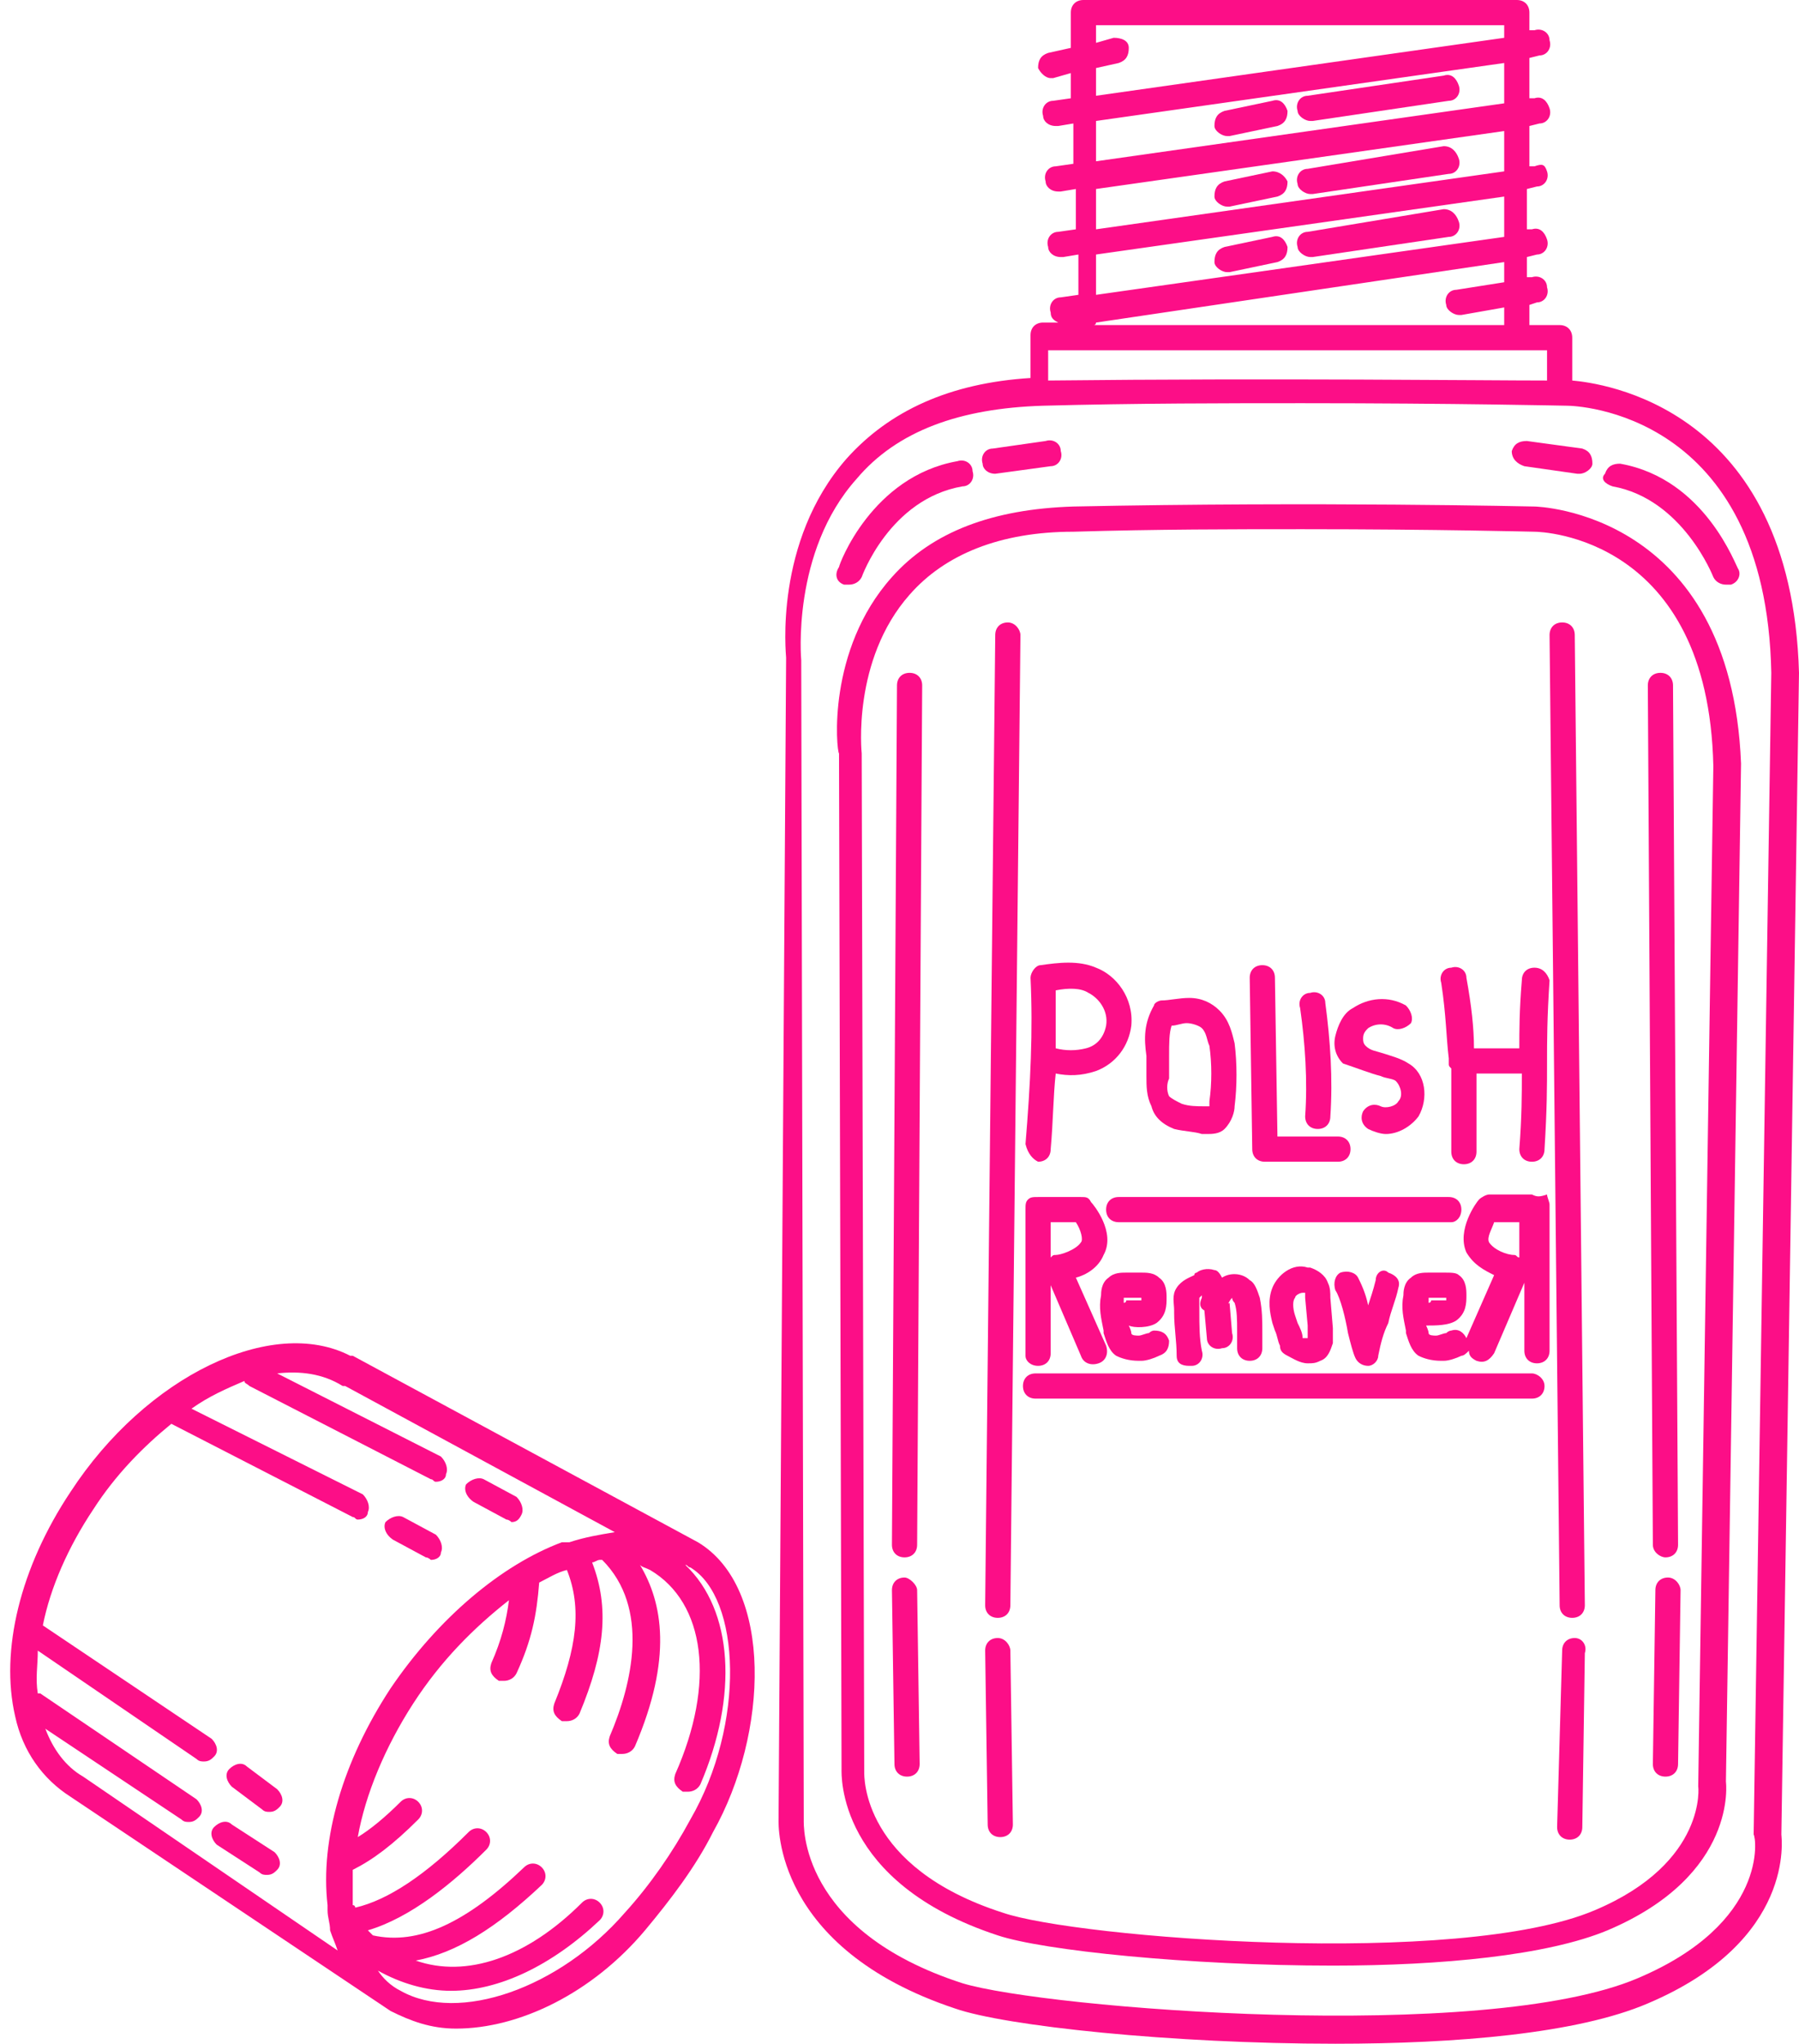 <?xml version="1.0" encoding="UTF-8" standalone="no"?><svg xmlns="http://www.w3.org/2000/svg" xmlns:xlink="http://www.w3.org/1999/xlink" fill="#fc0e87" height="81.1" preserveAspectRatio="xMidYMid meet" version="1" viewBox="14.1 9.5 71.4 81.1" width="71.4" zoomAndPan="magnify"><g><g id="change1_1"><path d="M41.8,70.7C41.8,70.7,41.7,70.7,41.8,70.7C41.7,70.7,41.7,70.7,41.8,70.7l-13.7-7.4c0,0-0.1,0-0.1,0 c-3.1-1.6-8.1,0.8-11.1,5.4c-2,3-2.8,6.3-2.2,8.9c0.3,1.4,1.1,2.5,2.2,3.2c0,0,0,0,0,0l12.7,8.5c0,0,0,0,0,0c0,0,0,0,0,0 c0.8,0.4,1.6,0.7,2.6,0.7c2.5,0,5.4-1.4,7.5-3.9c1-1.2,2-2.5,2.7-3.9C44.6,78.3,44.8,72.5,41.8,70.7z M17.4,80 C17.4,80,17.4,80,17.4,80C17.4,80,17.4,80,17.4,80c-0.7-0.4-1.2-1.1-1.5-1.9l5.4,3.6c0.1,0.1,0.2,0.1,0.3,0.1 c0.2,0,0.3-0.1,0.4-0.2c0.2-0.2,0.1-0.5-0.1-0.7l-6.2-4.2c0,0,0,0-0.1,0c-0.1-0.6,0-1.1,0-1.7l6.3,4.3c0.1,0.1,0.2,0.1,0.3,0.1 c0.2,0,0.3-0.1,0.4-0.2c0.2-0.2,0.1-0.5-0.1-0.7l-6.7-4.5c0.3-1.5,1-3.1,2-4.6c0.9-1.4,2-2.5,3.1-3.4l7.2,3.7 c0.1,0,0.1,0.1,0.2,0.1c0.2,0,0.4-0.1,0.4-0.3c0.1-0.2,0-0.5-0.2-0.7l-6.8-3.4c0.7-0.5,1.4-0.8,2.1-1.1c0,0.1,0.1,0.1,0.2,0.2 l7.2,3.7c0.1,0,0.1,0.1,0.2,0.1c0.2,0,0.4-0.1,0.4-0.3c0.1-0.2,0-0.5-0.2-0.7l-6.5-3.3c0.9-0.1,1.8,0,2.6,0.5c0,0,0,0,0.1,0 l10.7,5.8c-0.6,0.1-1.2,0.2-1.8,0.4c-0.1,0-0.1,0-0.2,0c0,0,0,0-0.1,0c-2.4,0.9-4.9,3-6.8,5.8c-1.9,2.9-2.8,6-2.5,8.6 c0,0.1,0,0.1,0,0.2c0,0,0,0,0,0c0,0.3,0.1,0.5,0.1,0.8c0.1,0.3,0.2,0.5,0.3,0.8L17.4,80z M41.5,81.7c-0.7,1.3-1.6,2.6-2.6,3.7 c-2.6,3-6.6,4.4-8.9,3.1l0,0c-0.4-0.2-0.7-0.5-0.9-0.8c0.9,0.5,1.9,0.8,2.9,0.8c1.9,0,4-1,5.9-2.8c0.2-0.2,0.2-0.5,0-0.7 c-0.2-0.2-0.5-0.2-0.7,0c-2.2,2.2-4.6,3-6.6,2.3c1.6-0.3,3.2-1.3,5-3c0.2-0.2,0.2-0.5,0-0.7c-0.2-0.2-0.5-0.2-0.7,0 c-2.3,2.2-4.2,3.1-6,2.7c-0.1-0.1-0.1-0.1-0.2-0.2c1.7-0.5,3.4-1.9,4.7-3.2c0.2-0.2,0.2-0.5,0-0.7c-0.2-0.2-0.5-0.2-0.7,0 c-1.7,1.7-3.2,2.7-4.5,3c0,0,0-0.1-0.1-0.1c0-0.5,0-0.9,0-1.4c0.8-0.4,1.6-1,2.6-2c0.2-0.2,0.2-0.5,0-0.7c-0.2-0.2-0.5-0.2-0.7,0 c-0.6,0.6-1.2,1.1-1.7,1.4c0.3-1.7,1.1-3.6,2.2-5.3c1.1-1.7,2.4-3,3.8-4.1c-0.1,0.8-0.3,1.6-0.7,2.5c-0.1,0.3,0,0.5,0.3,0.7 c0.1,0,0.1,0,0.2,0c0.2,0,0.4-0.1,0.5-0.3c0.6-1.3,0.8-2.3,0.9-3.6c0.4-0.2,0.7-0.4,1.1-0.5c0.6,1.5,0.4,3.1-0.5,5.3 c-0.1,0.3,0,0.5,0.3,0.7c0.1,0,0.1,0,0.2,0c0.2,0,0.4-0.1,0.5-0.3c1-2.4,1.2-4.2,0.5-6c0.1,0,0.2-0.1,0.3-0.1c0,0,0.1,0,0.1,0 c1.9,1.9,1.2,4.9,0.3,7c-0.1,0.3,0,0.5,0.3,0.7c0.1,0,0.1,0,0.2,0c0.2,0,0.4-0.1,0.5-0.3c1.5-3.5,1.1-5.7,0.2-7.2 c0.1,0.1,0.2,0.1,0.4,0.2c2.2,1.3,2.6,4.5,1,8.1c-0.1,0.3,0,0.5,0.3,0.7c0.1,0,0.1,0,0.2,0c0.2,0,0.4-0.1,0.5-0.3 c1.5-3.5,1.3-6.9-0.6-8.7c0.1,0,0.1,0.1,0.2,0.1C43.5,72.9,43.7,77.9,41.5,81.7z" fill="inherit"/><path d="M23.3,81.9c-0.2-0.2-0.5-0.1-0.7,0.1c-0.2,0.2-0.1,0.5,0.1,0.7l1.7,1.1c0.1,0.1,0.2,0.1,0.3,0.1c0.2,0,0.3-0.1,0.4-0.2 c0.2-0.2,0.1-0.5-0.1-0.7L23.3,81.9z" fill="inherit"/><path d="M23.9,79.6c-0.2-0.2-0.5-0.1-0.7,0.1c-0.2,0.2-0.1,0.5,0.1,0.7l1.2,0.9c0.1,0.1,0.2,0.1,0.3,0.1c0.2,0,0.3-0.1,0.4-0.2 c0.2-0.2,0.1-0.5-0.1-0.7L23.9,79.6z" fill="inherit"/><path d="M32.9,69.1l1.3,0.7c0.1,0,0.2,0.1,0.2,0.1c0.2,0,0.3-0.1,0.4-0.3c0.1-0.2,0-0.5-0.2-0.7l-1.3-0.7c-0.2-0.1-0.5,0-0.7,0.2 C32.5,68.6,32.6,68.9,32.9,69.1z" fill="inherit"/><path d="M29.7,70.6l1.3,0.7c0.1,0,0.2,0.1,0.2,0.1c0.2,0,0.4-0.1,0.4-0.3c0.1-0.2,0-0.5-0.2-0.7l-1.3-0.7c-0.2-0.1-0.5,0-0.7,0.2 C29.3,70.1,29.4,70.4,29.7,70.6z" fill="inherit"/><path d="M85.5,36.2c-0.3-10.6-7.9-11.5-9-11.6v-1.7c0-0.3-0.2-0.5-0.5-0.5h-1.2v-0.8l0.3-0.1c0.3,0,0.5-0.3,0.4-0.6 c0-0.3-0.3-0.5-0.6-0.4l-0.2,0v-0.8l0.4-0.1c0.3,0,0.5-0.3,0.4-0.6s-0.3-0.5-0.6-0.4l-0.2,0v-1.6l0.4-0.1c0.3,0,0.5-0.3,0.4-0.6 S75.3,16,75,16.1l-0.2,0v-1.6l0.4-0.1c0.3,0,0.5-0.3,0.4-0.6s-0.3-0.5-0.6-0.4l-0.2,0v-1.6l0.4-0.1c0.3,0,0.5-0.3,0.4-0.6 c0-0.3-0.3-0.5-0.6-0.4l-0.2,0V10c0-0.3-0.2-0.5-0.5-0.5H57.1c-0.3,0-0.5,0.2-0.5,0.5v1.4l-0.9,0.2c-0.3,0.1-0.4,0.3-0.4,0.6 c0.1,0.2,0.3,0.4,0.5,0.4c0,0,0.1,0,0.1,0l0.7-0.2v1l-0.7,0.1c-0.3,0-0.5,0.3-0.4,0.6c0,0.2,0.2,0.4,0.5,0.4c0,0,0,0,0.1,0 l0.6-0.1v1.6l-0.7,0.1c-0.3,0-0.5,0.3-0.4,0.6c0,0.2,0.2,0.4,0.5,0.4c0,0,0,0,0.1,0l0.6-0.1v1.6l-0.7,0.1c-0.3,0-0.5,0.3-0.4,0.6 c0,0.2,0.2,0.4,0.5,0.4c0,0,0,0,0.1,0l0.6-0.1v1.6l-0.7,0.1c-0.3,0-0.5,0.3-0.4,0.6c0,0.2,0.1,0.3,0.3,0.4h-0.6 c-0.3,0-0.5,0.2-0.5,0.5v1.7c-3.2,0.2-5.6,1.3-7.3,3.2c-2.9,3.3-2.4,7.8-2.4,7.9L45,81.7c0,0.2-0.2,5.1,7,7.5 c2,0.7,8.6,1.4,15.1,1.4c4.8,0,9.6-0.4,12.4-1.6c5.9-2.5,5.3-6.6,5.3-6.7L85.5,36.2C85.5,36.2,85.5,36.2,85.5,36.2z M57.6,12.2 l0.9-0.2c0.3-0.1,0.4-0.3,0.4-0.6S58.6,11,58.3,11l-0.7,0.2v-0.7h16.2V11l-16.2,2.3V12.2z M57.6,14.3L73.8,12v1.6l-16.2,2.3V14.3z M57.6,17l16.2-2.3v1.6l-16.2,2.3V17z M57.6,19.6l16.2-2.3v1.6l-16.2,2.3V19.6z M57.6,22.3L57.6,22.3l16.2-2.4v0.8L71.9,21 c-0.3,0-0.5,0.3-0.4,0.6c0,0.2,0.3,0.4,0.5,0.4c0,0,0.1,0,0.1,0l1.7-0.3v0.7H57.5C57.6,22.4,57.6,22.3,57.6,22.3z M56.6,22.4 C56.6,22.4,56.6,22.4,56.6,22.4l-0.2,0L56.6,22.4z M55.7,23.4h19.8v1.2c-2.6,0-10.7-0.1-19.8,0V23.4z M79.1,88 c-6.1,2.6-23.5,1.2-26.8,0.2c-6.5-2.1-6.3-6.3-6.3-6.5l-0.1-46c0,0-0.4-4.3,2.2-7.2c1.6-1.9,4.1-2.8,7.4-2.9 c3.7-0.1,7.3-0.1,10.3-0.1c6.1,0,10.4,0.1,10.5,0.1c0.3,0,7.9,0.2,8.1,10.6l-0.7,46.1C83.8,82.4,84.3,85.8,79.1,88z" fill="inherit"/><path d="M75,29.6c-0.1,0-8.6-0.2-18.3,0c-3.2,0.1-5.6,1-7.2,2.8c-2.6,2.9-2.2,6.9-2.1,7l0.1,40.3c0,0.2-0.2,4.5,6.2,6.6 c1.8,0.6,7.6,1.2,13.3,1.2c4.3,0,8.5-0.4,10.9-1.4c5.2-2.2,4.7-5.9,4.7-5.9l0.6-40.4c0,0,0,0,0,0C82.8,29.8,75.1,29.6,75,29.6z M77.4,85.3c-5.4,2.3-20.6,1.1-23.5,0.1c-5.6-1.8-5.5-5.4-5.5-5.6l-0.1-40.4c0,0-0.4-3.7,1.9-6.3c1.4-1.6,3.6-2.5,6.5-2.5 c3.3-0.1,6.4-0.1,9.1-0.1c5.4,0,9.1,0.1,9.2,0.1c0.3,0,6.9,0.2,7.1,9.3l-0.6,40.5C81.5,80.3,81.9,83.4,77.4,85.3z" fill="inherit"/><path d="M71.4,12.5L66,13.3c-0.3,0-0.5,0.3-0.4,0.6c0,0.2,0.3,0.4,0.5,0.4c0,0,0.1,0,0.1,0l5.4-0.8c0.3,0,0.5-0.3,0.4-0.6 C71.9,12.6,71.7,12.4,71.4,12.5z" fill="inherit"/><path d="M64.6,13.5l-1.9,0.4c-0.3,0.1-0.4,0.3-0.4,0.6c0,0.2,0.3,0.4,0.5,0.4c0,0,0.1,0,0.1,0l1.9-0.4c0.3-0.1,0.4-0.3,0.4-0.6 C65.1,13.6,64.9,13.4,64.6,13.5z" fill="inherit"/><path d="M71.4,15.3L66,16.2c-0.3,0-0.5,0.3-0.4,0.6c0,0.2,0.3,0.4,0.5,0.4c0,0,0.1,0,0.1,0l5.4-0.8c0.3,0,0.5-0.3,0.4-0.6 C71.9,15.5,71.7,15.3,71.4,15.3z" fill="inherit"/><path d="M64.6,16.3l-1.9,0.4c-0.3,0.1-0.4,0.3-0.4,0.6c0,0.2,0.3,0.4,0.5,0.4c0,0,0.1,0,0.1,0l1.9-0.4c0.3-0.1,0.4-0.3,0.4-0.6 C65.1,16.5,64.9,16.3,64.6,16.3z" fill="inherit"/><path d="M71.4,17.8L66,18.7c-0.3,0-0.5,0.3-0.4,0.6c0,0.2,0.3,0.4,0.5,0.4c0,0,0.1,0,0.1,0l5.4-0.8c0.3,0,0.5-0.3,0.4-0.6 C71.9,18,71.7,17.8,71.4,17.8z" fill="inherit"/><path d="M64.6,18.9l-1.9,0.4c-0.3,0.1-0.4,0.3-0.4,0.6c0,0.2,0.3,0.4,0.5,0.4c0,0,0.1,0,0.1,0l1.9-0.4c0.3-0.1,0.4-0.3,0.4-0.6 C65.1,19,64.9,18.8,64.6,18.9z" fill="inherit"/><path d="M47.6,32.7c0.1,0,0.1,0,0.2,0c0.2,0,0.4-0.1,0.5-0.3c0,0,1.1-3.1,4-3.6c0.3,0,0.5-0.3,0.4-0.6c0-0.3-0.3-0.5-0.6-0.4 c-3.4,0.6-4.7,4.1-4.7,4.2C47.2,32.3,47.3,32.6,47.6,32.7z" fill="inherit"/><path d="M53.6,28.3C53.6,28.3,53.6,28.3,53.6,28.3l2.2-0.3c0.3,0,0.5-0.3,0.4-0.6c0-0.3-0.3-0.5-0.6-0.4l-2.1,0.3 c-0.3,0-0.5,0.3-0.4,0.6C53.1,28.1,53.3,28.3,53.6,28.3z" fill="inherit"/><path d="M78.1,28.8c2.8,0.5,4,3.6,4,3.6c0.1,0.2,0.3,0.3,0.5,0.3c0.1,0,0.1,0,0.2,0c0.3-0.1,0.4-0.4,0.3-0.6 c-0.1-0.1-1.3-3.6-4.7-4.2c-0.3,0-0.5,0.1-0.6,0.4C77.6,28.5,77.8,28.7,78.1,28.8z" fill="inherit"/><path d="M74.6,28l2.1,0.3c0,0,0.1,0,0.1,0c0.2,0,0.5-0.2,0.5-0.4c0-0.3-0.1-0.5-0.4-0.6L74.7,27c-0.3,0-0.5,0.1-0.6,0.4 C74.1,27.7,74.3,27.9,74.6,28z" fill="inherit"/><path d="M80.2,71.3C80.2,71.3,80.2,71.3,80.2,71.3c0.3,0,0.5-0.2,0.5-0.5l-0.2-34.1c0-0.3-0.2-0.5-0.5-0.5c0,0,0,0,0,0 c-0.3,0-0.5,0.2-0.5,0.5l0.2,34.1C79.7,71.1,80,71.3,80.2,71.3z" fill="inherit"/><path d="M80.3,72.1c-0.3,0-0.5,0.2-0.5,0.5l-0.1,6.9c0,0.3,0.2,0.5,0.5,0.5c0,0,0,0,0,0c0.3,0,0.5-0.2,0.5-0.5l0.1-6.9 C80.8,72.4,80.6,72.1,80.3,72.1z" fill="inherit"/><path d="M76.5,73.7C76.5,73.7,76.5,73.7,76.5,73.7c0.3,0,0.5-0.2,0.5-0.5l-0.4-38.5c0-0.3-0.2-0.5-0.5-0.5c0,0,0,0,0,0 c-0.3,0-0.5,0.2-0.5,0.5L76,73.2C76,73.5,76.2,73.7,76.5,73.7z" fill="inherit"/><path d="M76.6,74.5c-0.3,0-0.5,0.2-0.5,0.5L75.9,82c0,0.3,0.2,0.5,0.5,0.5c0,0,0,0,0,0c0.3,0,0.5-0.2,0.5-0.5l0.1-6.9 C77.1,74.8,76.9,74.5,76.6,74.5z" fill="inherit"/><path d="M50.2,36.2C50.2,36.2,50.2,36.2,50.2,36.2c-0.3,0-0.5,0.2-0.5,0.5l-0.2,34.1c0,0.3,0.2,0.5,0.5,0.5c0,0,0,0,0,0 c0.3,0,0.5-0.2,0.5-0.5l0.2-34.1C50.7,36.4,50.5,36.2,50.2,36.2z" fill="inherit"/><path d="M50,72.1c-0.3,0-0.5,0.2-0.5,0.5l0.1,6.9c0,0.3,0.2,0.5,0.5,0.5c0,0,0,0,0,0c0.3,0,0.5-0.2,0.5-0.5l-0.1-6.9 C50.5,72.4,50.2,72.1,50,72.1z" fill="inherit"/><path d="M54.1,34.2C54.1,34.2,54.1,34.2,54.1,34.2c-0.3,0-0.5,0.2-0.5,0.5l-0.4,38.5c0,0.3,0.2,0.5,0.5,0.5c0,0,0,0,0,0 c0.3,0,0.5-0.2,0.5-0.5l0.4-38.5C54.6,34.5,54.4,34.2,54.1,34.2z" fill="inherit"/><path d="M53.7,74.5C53.7,74.5,53.7,74.5,53.7,74.5c-0.3,0-0.5,0.2-0.5,0.5l0.1,6.9c0,0.3,0.2,0.5,0.5,0.5c0,0,0,0,0,0 c0.3,0,0.5-0.2,0.5-0.5L54.2,75C54.2,74.8,54,74.5,53.7,74.5z" fill="inherit"/><path d="M55.3,55.6C55.3,55.6,55.4,55.6,55.3,55.6c0.3,0,0.5-0.2,0.5-0.5c0.1-1.1,0.1-2.1,0.2-3c0.5,0.1,1,0.1,1.6-0.1 c0.8-0.3,1.3-1,1.4-1.8c0.1-1.1-0.6-2-1.4-2.3c-0.7-0.3-1.5-0.2-2.2-0.1c-0.2,0-0.4,0.3-0.4,0.5c0.1,2.1,0,4.2-0.2,6.6 C54.9,55.3,55.1,55.5,55.3,55.6z M57.3,48.9c0.4,0.2,0.8,0.7,0.7,1.3c-0.1,0.5-0.4,0.8-0.8,0.9c-0.4,0.1-0.8,0.1-1.2,0 c0-0.8,0-1.5,0-2.3C56.5,48.7,57,48.7,57.3,48.9z" fill="inherit"/><path d="M60.7,54.3c0.4,0.1,0.8,0.1,1.1,0.2c0,0,0.1,0,0.2,0c0.2,0,0.5,0,0.7-0.2c0.3-0.3,0.4-0.7,0.4-0.9c0.1-0.8,0.1-1.7,0-2.5 c-0.1-0.4-0.2-0.9-0.6-1.3c-0.3-0.3-0.7-0.5-1.2-0.5c-0.4,0-0.8,0.1-1.1,0.1c-0.1,0-0.3,0.1-0.3,0.2c-0.4,0.7-0.4,1.3-0.3,2 c0,0.3,0,0.5,0,0.8c0,0.4,0,0.8,0.2,1.2C59.9,53.8,60.2,54.1,60.7,54.3z M60.5,52.3c0-0.3,0-0.6,0-0.9c0-0.5,0-0.9,0.1-1.2 c0.2,0,0.4-0.1,0.6-0.1c0.2,0,0.5,0.1,0.6,0.2c0.2,0.2,0.2,0.5,0.3,0.7c0.1,0.7,0.1,1.5,0,2.2c0,0.2,0,0.2,0,0.2c0,0-0.2,0-0.2,0 c-0.3,0-0.6,0-0.9-0.1c-0.2-0.1-0.4-0.2-0.5-0.3C60.4,52.8,60.4,52.5,60.5,52.3z" fill="inherit"/><path d="M64.3,55.6l2.9,0c0,0,0,0,0,0c0.3,0,0.5-0.2,0.5-0.5c0-0.3-0.2-0.5-0.5-0.5l-2.4,0l-0.1-6.3c0-0.3-0.2-0.5-0.5-0.5 c-0.3,0-0.5,0.2-0.5,0.5l0.1,6.8C63.8,55.4,64,55.6,64.3,55.6z" fill="inherit"/><path d="M65.9,53.8c0,0.3,0.2,0.5,0.5,0.5c0,0,0,0,0,0c0.3,0,0.5-0.2,0.5-0.5c0.1-1.5,0-3-0.2-4.5c0-0.3-0.3-0.5-0.6-0.4 c-0.3,0-0.5,0.3-0.4,0.6C65.9,50.9,66,52.4,65.9,53.8z" fill="inherit"/><path d="M68.9,52.2c0.2,0.1,0.5,0.1,0.6,0.2c0.2,0.2,0.3,0.6,0.1,0.8c-0.1,0.2-0.5,0.3-0.7,0.2c-0.2-0.1-0.5-0.1-0.7,0.2 c-0.1,0.2-0.1,0.5,0.2,0.7c0.2,0.1,0.5,0.2,0.7,0.2c0.5,0,1-0.3,1.3-0.7c0.4-0.7,0.3-1.7-0.4-2.1c-0.3-0.2-0.7-0.3-1-0.4 c-0.3-0.1-0.5-0.1-0.7-0.3c-0.1-0.1-0.1-0.2-0.1-0.3c0-0.2,0.1-0.3,0.2-0.4c0.3-0.2,0.7-0.2,1,0c0.2,0.1,0.5,0,0.7-0.2 c0.1-0.2,0-0.5-0.2-0.7c-0.7-0.4-1.5-0.3-2.1,0.1c-0.4,0.2-0.6,0.7-0.7,1.1c-0.1,0.4,0,0.8,0.3,1.1C68,51.9,68.5,52.1,68.9,52.2z" fill="inherit"/><path d="M75,47.9c-0.3,0-0.5,0.2-0.5,0.5c-0.1,1.2-0.1,2-0.1,2.7l-1.8,0c0-0.8-0.1-1.7-0.3-2.8c0-0.3-0.3-0.5-0.6-0.4 c-0.3,0-0.5,0.3-0.4,0.6c0.2,1.3,0.2,2.2,0.3,3c0,0.1,0,0.1,0,0.2c0,0.1,0,0.1,0.1,0.2c0,0.9,0,1.8,0,3l0,0.3 c0,0.3,0.2,0.5,0.5,0.5c0,0,0,0,0,0c0.3,0,0.5-0.2,0.5-0.5l0-0.3c0-1.1,0-2,0-2.8l1.8,0c0,0.8,0,1.7-0.1,3c0,0.3,0.2,0.5,0.5,0.5 c0,0,0,0,0,0c0.3,0,0.5-0.2,0.5-0.5c0.1-1.6,0.1-2.5,0.1-3.4c0-0.9,0-1.8,0.1-3.3C75.5,48.1,75.3,47.9,75,47.9z" fill="inherit"/><path d="M55.3,63.7c0.3,0,0.5-0.2,0.5-0.5v-2.7l1.2,2.8c0.1,0.3,0.4,0.4,0.7,0.3c0.3-0.1,0.4-0.4,0.3-0.7l-1.2-2.7 c0.4-0.1,0.9-0.4,1.1-0.9c0.5-0.9-0.4-2-0.5-2.1C57.3,57,57.2,57,57,57l-1.7,0c-0.2,0-0.3,0-0.4,0.1c-0.1,0.1-0.1,0.2-0.1,0.4v5.8 C54.8,63.5,55,63.7,55.3,63.7z M55.8,58l1,0c0.2,0.3,0.3,0.7,0.2,0.8c-0.2,0.3-0.8,0.5-1,0.5c-0.1,0-0.1,0-0.2,0.1V58z" fill="inherit"/><path d="M74.9,56.9l-1.7,0c-0.1,0-0.3,0.1-0.4,0.2c-0.1,0.1-0.9,1.2-0.5,2.1c0.3,0.5,0.7,0.7,1.1,0.9l-1.1,2.5 c-0.1-0.2-0.3-0.4-0.6-0.3c0,0-0.1,0-0.2,0.1c-0.1,0-0.3,0.1-0.4,0.1c-0.1,0-0.3,0-0.3-0.1c0-0.1-0.1-0.3-0.1-0.3l0,0 c0.4,0,0.9,0,1.2-0.2c0.4-0.3,0.4-0.7,0.4-1c0-0.2,0-0.6-0.3-0.8C71.9,60,71.7,60,71.4,60l-0.6,0c-0.2,0-0.5,0-0.7,0.2 c-0.3,0.2-0.3,0.6-0.3,0.7c-0.1,0.5,0,0.9,0.1,1.4l0,0.1c0.1,0.3,0.2,0.7,0.5,0.9c0.2,0.1,0.5,0.2,0.9,0.2c0,0,0.1,0,0.1,0 c0.2,0,0.5-0.1,0.7-0.2c0.1,0,0.2-0.1,0.3-0.2c0,0.2,0.1,0.3,0.3,0.4c0.3,0.1,0.5,0,0.7-0.3l1.2-2.8v2.7c0,0.3,0.2,0.5,0.5,0.5 s0.5-0.2,0.5-0.5v-5.8c0-0.1-0.1-0.3-0.1-0.4C75.2,57,75.1,57,74.9,56.9z M70.8,61.2c0,0,0-0.1,0-0.2c0,0,0,0,0,0l0.7,0v0 c0,0.1,0,0.1,0,0.1c-0.1,0-0.5,0-0.6,0C70.9,61.2,70.8,61.2,70.8,61.2C70.8,61.2,70.8,61.2,70.8,61.2z M74.4,59.4 c-0.1,0-0.1-0.1-0.2-0.1c-0.3,0-0.8-0.2-1-0.5c-0.1-0.2,0.1-0.5,0.2-0.8l1,0V59.4z" fill="inherit"/><path d="M60,62c0.4-0.3,0.4-0.7,0.4-1c0-0.2,0-0.6-0.3-0.8C59.9,60,59.6,60,59.4,60l-0.6,0c-0.2,0-0.5,0-0.7,0.2 c-0.3,0.2-0.3,0.6-0.3,0.7c-0.1,0.5,0,0.9,0.1,1.4l0,0.1c0.1,0.3,0.2,0.7,0.5,0.9c0.2,0.1,0.5,0.2,0.9,0.2c0,0,0.1,0,0.1,0 c0.2,0,0.5-0.1,0.7-0.2c0.3-0.1,0.4-0.3,0.4-0.6c-0.1-0.3-0.3-0.4-0.6-0.4c0,0-0.1,0-0.2,0.1c-0.1,0-0.3,0.1-0.4,0.1 c-0.1,0-0.3,0-0.3-0.1c0-0.1-0.1-0.3-0.1-0.3l0,0C59.1,62.2,59.7,62.2,60,62z M58.7,61.2C58.7,61.2,58.7,61.2,58.7,61.2 c0,0,0-0.1,0-0.2c0,0,0,0,0,0l0.7,0v0c0,0.1,0,0.1,0,0.1c-0.1,0-0.5,0-0.6,0C58.8,61.2,58.7,61.2,58.7,61.2z" fill="inherit"/><path d="M63,61c0,0,0,0.1,0.1,0.2c0.1,0.3,0.1,0.7,0.1,1.1c0,0.2,0,0.5,0,0.7c0,0.3,0.2,0.5,0.5,0.5c0,0,0,0,0,0 c0.3,0,0.5-0.2,0.5-0.5c0-0.2,0-0.4,0-0.6c0-0.5,0-0.9-0.1-1.4c-0.1-0.3-0.2-0.6-0.4-0.7c-0.3-0.3-0.8-0.3-1.1-0.1c0,0,0,0,0,0 c0,0,0,0,0,0c-0.1-0.2-0.2-0.3-0.3-0.3c-0.3-0.1-0.6,0-0.7,0.1c0,0-0.1,0-0.1,0.1c-0.2,0.1-0.5,0.2-0.7,0.5 c-0.2,0.3-0.1,0.6-0.1,0.9l0,0.1c0,0.6,0.1,1.1,0.1,1.7c0,0.3,0.2,0.4,0.5,0.4c0,0,0,0,0.1,0c0.3,0,0.5-0.3,0.4-0.6 c-0.1-0.5-0.1-1-0.1-1.6c0-0.1,0-0.1,0-0.2c0-0.1,0-0.2,0-0.3c0,0,0.1-0.1,0.1-0.1l0,0.1c-0.1,0.2-0.1,0.4,0.1,0.5l0.1,1.1 c0,0.3,0.3,0.5,0.6,0.4c0.3,0,0.5-0.3,0.4-0.6l-0.1-1.2C62.8,61.3,62.9,61.1,63,61C63,61,63,61,63,61z" fill="inherit"/><path d="M66.8,60.4c-0.1-0.3-0.4-0.5-0.7-0.6c0,0-0.1,0-0.1,0c0,0,0,0,0,0c-0.6-0.2-1.2,0.3-1.4,0.8c-0.2,0.5-0.1,1,0,1.4l0.1,0.3 c0.1,0.2,0.1,0.4,0.2,0.6c0,0.2,0.1,0.3,0.3,0.4c0.2,0.1,0.5,0.3,0.8,0.3c0.2,0,0.3,0,0.5-0.1c0.3-0.1,0.4-0.4,0.5-0.7 c0-0.2,0-0.5,0-0.6L66.9,61C66.9,60.8,66.9,60.6,66.8,60.4z M66,62.6c0,0-0.1,0-0.2,0c0-0.2-0.1-0.4-0.2-0.6l-0.1-0.3 c-0.1-0.3-0.1-0.6,0-0.7c0-0.1,0.2-0.2,0.3-0.2c0,0,0.1,0,0.1,0c0,0.1,0,0.2,0,0.2l0.1,1.1C66,62.3,66,62.4,66,62.6z" fill="inherit"/><path d="M68.7,60.3c-0.1,0.4-0.2,0.7-0.3,1c-0.1-0.5-0.3-0.9-0.4-1.1c-0.1-0.2-0.4-0.3-0.7-0.2c-0.2,0.1-0.3,0.4-0.2,0.7 c0.2,0.3,0.4,1.1,0.5,1.7c0.1,0.4,0.2,0.8,0.3,1c0.1,0.2,0.3,0.3,0.5,0.3c0,0,0,0,0,0c0.2,0,0.4-0.2,0.4-0.4 c0.1-0.5,0.2-0.9,0.4-1.3c0.1-0.5,0.3-0.9,0.4-1.4c0.1-0.3-0.1-0.5-0.4-0.6C69,59.8,68.7,60,68.7,60.3z" fill="inherit"/><path d="M74.9,64H55.2c-0.3,0-0.5,0.2-0.5,0.5s0.2,0.5,0.5,0.5h19.7c0.3,0,0.5-0.2,0.5-0.5S75.1,64,74.9,64z" fill="inherit"/><path d="M72.1,57.5c0-0.3-0.2-0.5-0.5-0.5H58.5c-0.3,0-0.5,0.2-0.5,0.5s0.2,0.5,0.5,0.5h13.2C71.9,58,72.1,57.8,72.1,57.5z" fill="inherit"/></g></g></svg>